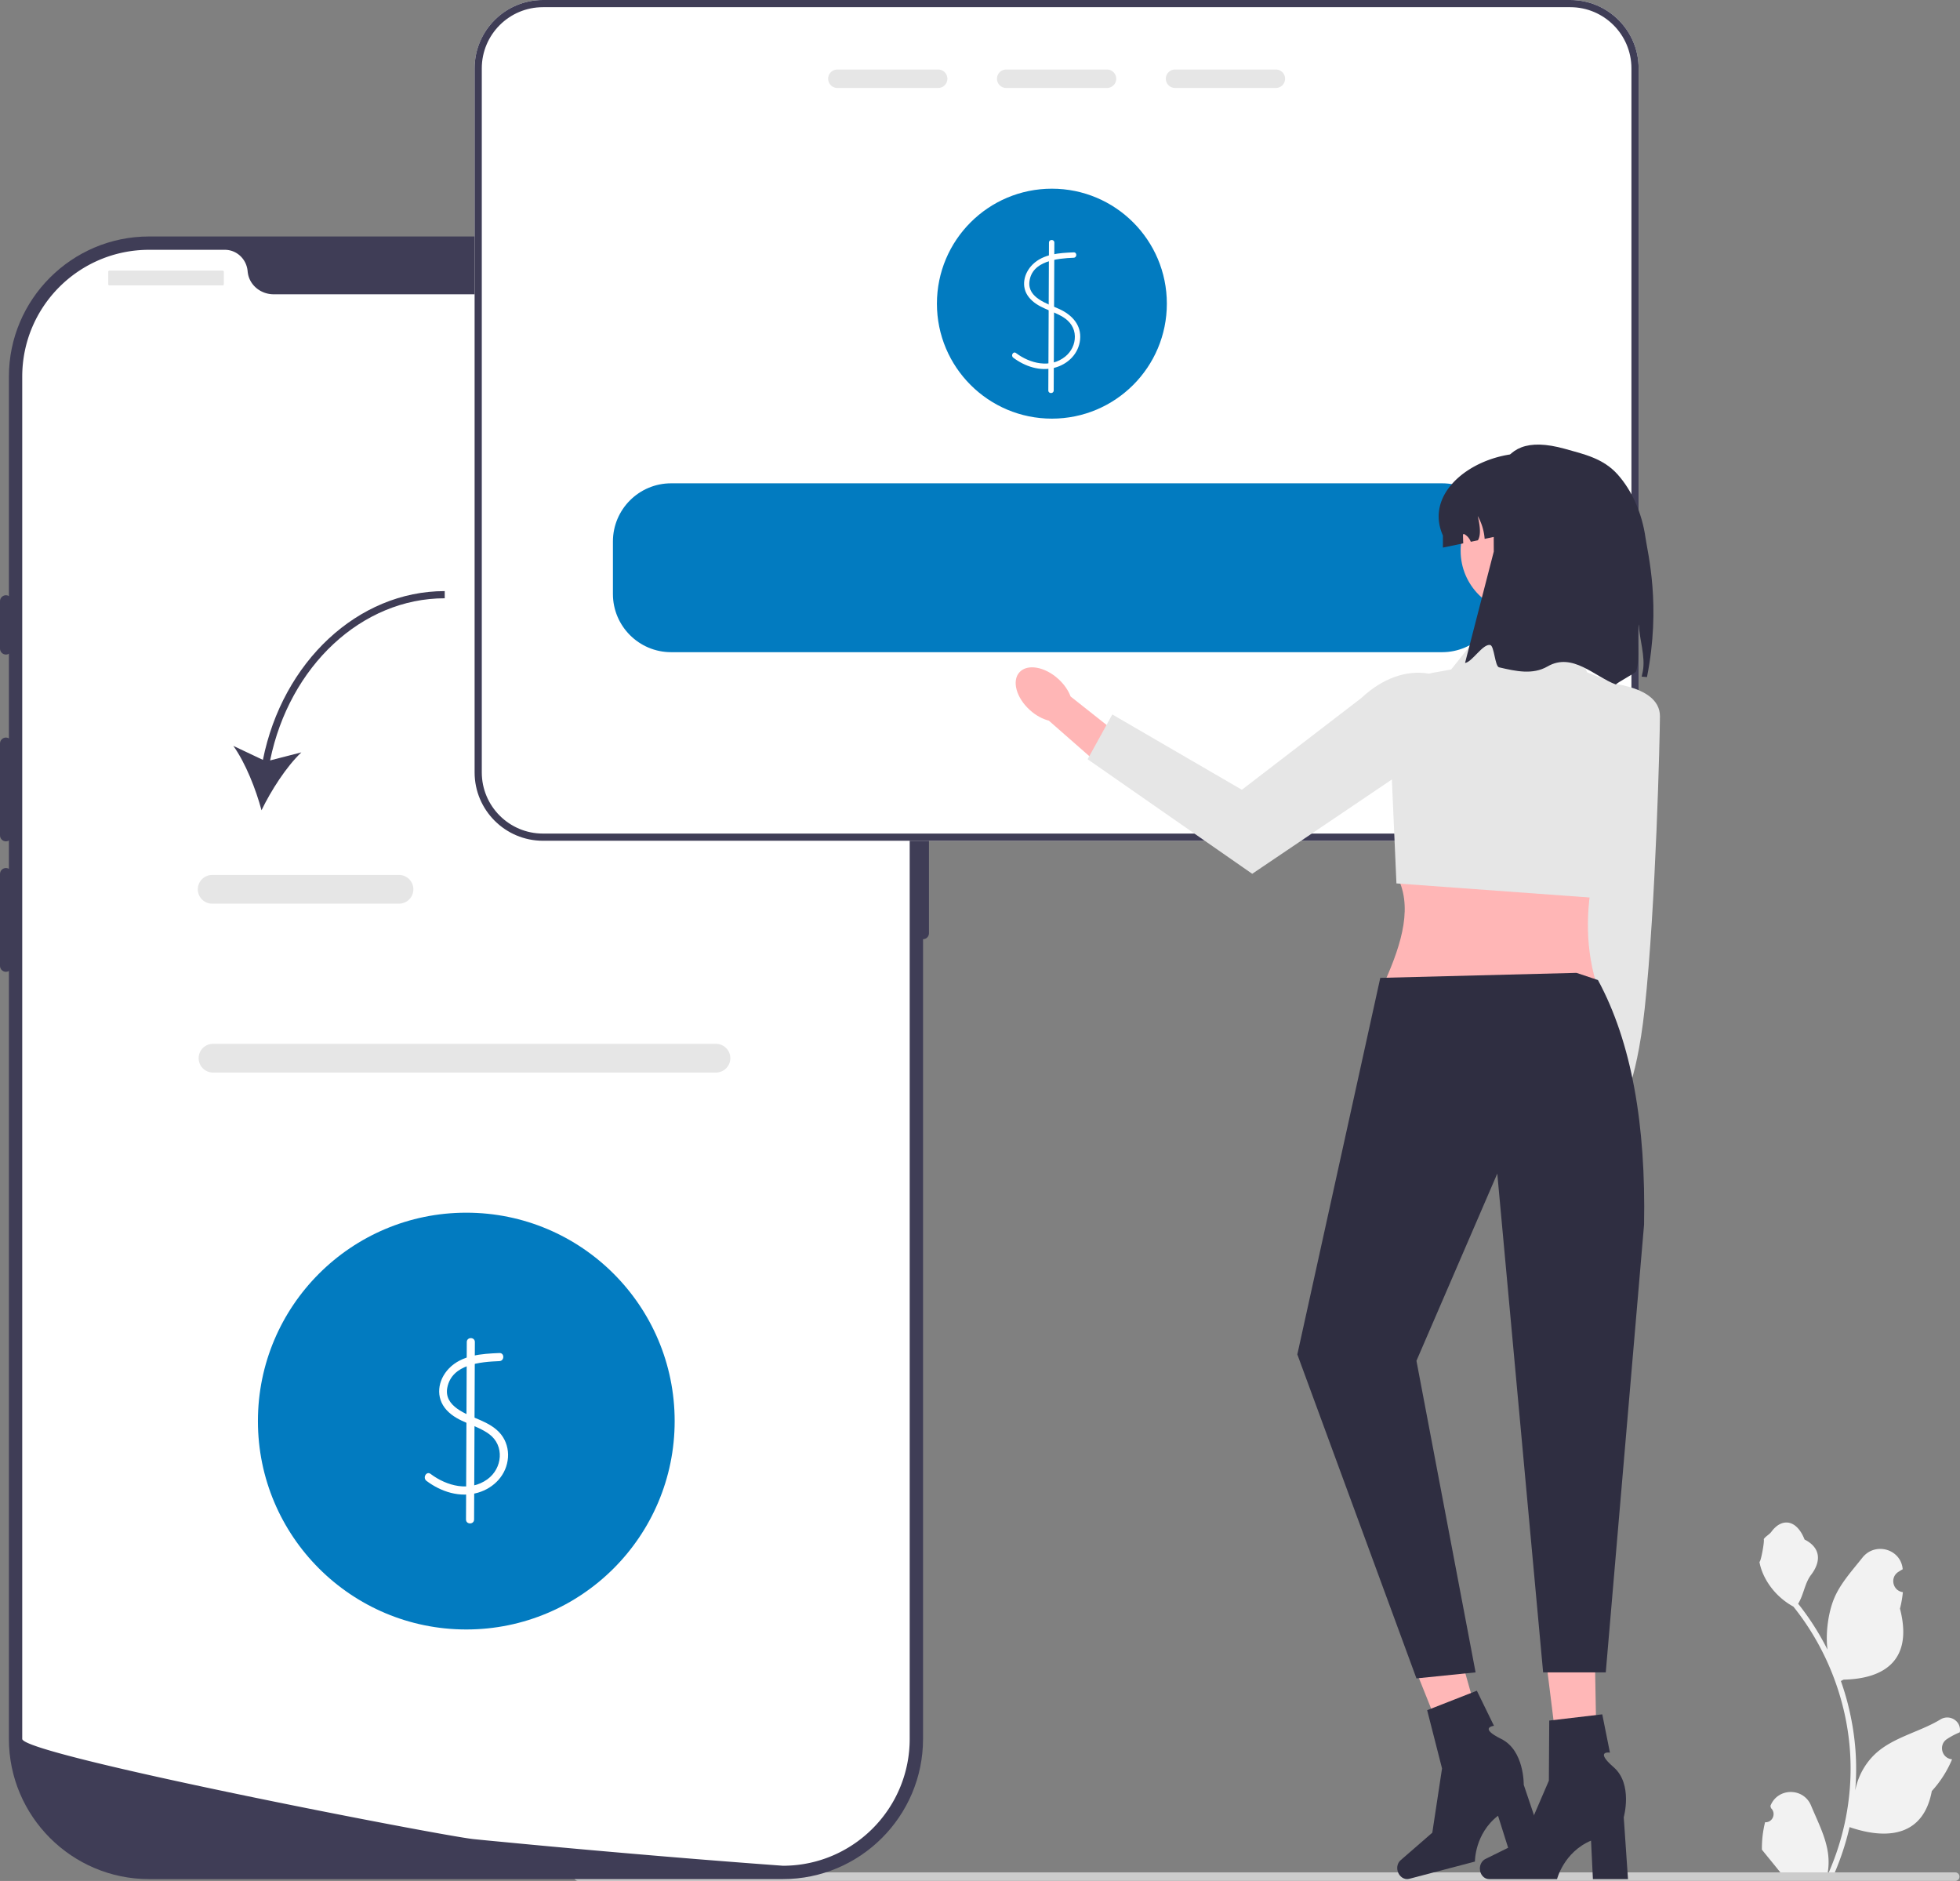<svg xmlns="http://www.w3.org/2000/svg" width="545.563" height="523.501"><rect width="100%" height="100%" fill="#808080" stroke="none"/><path d="M491.304 507.168c2.066.129 3.208-2.438 1.645-3.934l-.155-.618.061-.148c2.09-4.982 9.17-4.948 11.242.041 1.838 4.429 4.18 8.864 4.755 13.546a18.029 18.029 0 01-.316 6.2c4.308-9.41 6.575-19.686 6.575-30.02 0-2.596-.142-5.193-.433-7.783a71.607 71.607 0 00-.994-6.31c-2.306-11.277-7.299-22.018-14.5-30.99-3.462-1.892-6.35-4.85-8.093-8.396-.627-1.28-1.118-2.655-1.35-4.057.394.052 1.485-5.948 1.188-6.316.55-.833 1.532-1.248 2.132-2.06 2.982-4.044 7.09-3.338 9.236 2.157 4.582 2.312 4.626 6.148 1.815 9.836-1.79 2.347-2.035 5.523-3.604 8.035.161.207.33.407.49.614a73.591 73.591 0 017.682 12.168c-.61-4.766.29-10.508 1.826-14.21 1.748-4.216 5.025-7.768 7.91-11.414 3.466-4.38 10.574-2.468 11.184 3.083l.018.161c-.429.242-.849.5-1.259.77-2.34 1.548-1.53 5.174 1.241 5.602l.063.01a30.628 30.628 0 01-.807 4.58c3.701 14.315-4.29 19.529-15.702 19.763-.252.13-.497.259-.75.381a73.187 73.187 0 012.765 9.98 73.856 73.856 0 011.28 9.048c.296 3.83.27 7.68-.053 11.503l.02-.135c.82-4.211 3.107-8.145 6.426-10.87 4.946-4.063 11.933-5.56 17.269-8.825 2.568-1.572 5.86.46 5.41 3.437l-.02.143a20.69 20.69 0 00-2.32 1.117c-.428.242-.848.499-1.258.77-2.34 1.547-1.531 5.174 1.24 5.602l.064.01.129.019a30.655 30.655 0 01-5.639 8.83c-2.314 12.496-12.256 13.682-22.89 10.043h-.007a75.092 75.092 0 01-5.044 14.726h-18.02c-.065-.2-.123-.407-.181-.607 1.666.103 3.346.006 4.986-.297-1.337-1.64-2.674-3.294-4.01-4.935a1.12 1.12 0 01-.085-.097c-.678-.84-1.362-1.673-2.04-2.512l-.001-.001a29.99 29.99 0 01.879-7.64z" fill="#f2f2f2"/><path d="M159.753 522.31c0 .66.53 1.19 1.19 1.19h383.29c.66 0 1.19-.53 1.19-1.19 0-.66-.53-1.19-1.19-1.19h-383.29c-.66 0-1.19.53-1.19 1.19z" fill="#ccc"/><path d="M217.914 522.994H41.489c-21.512 0-39.013-17.502-39.013-39.014V104.83c0-21.511 17.501-39.013 39.013-39.013h176.425c21.511 0 39.013 17.502 39.013 39.014V483.98c0 21.512-17.502 39.014-39.013 39.014z" fill="#3f3d56"/><path d="M256.927 205.28c-.91 0-1.65.741-1.65 1.651v52.815c0 .91.74 1.65 1.65 1.65s1.65-.74 1.65-1.65V206.93c0-.91-.74-1.65-1.65-1.65z" fill="#3f3d56"/><path d="M253.213 104.831v379.142c0 18.725-14.573 34.041-33 35.23h-.009c-.272.016-.544.032-.825.04-.487.025-.974.034-1.469.034 0 0-1.815-.132-5.133-.38-3.35-.248-8.227-.619-14.31-1.106-1.823-.14-3.746-.297-5.776-.462-4.043-.33-8.483-.693-13.245-1.106-1.898-.157-3.862-.33-5.867-.503a3229.297 3229.297 0 01-33.834-3.086 973.49 973.49 0 01-6.19-.595c-.544-.057-1.097-.107-1.65-.165-8.632-.85-125.716-23.477-125.716-27.9V104.83c0-19.5 15.804-35.303 35.304-35.303h21.076c3.367 0 6.074 2.624 6.362 5.983.025.223.05.445.091.668.61 3.375 3.705 5.727 7.138 5.727h107.082c3.433 0 6.528-2.352 7.139-5.727.04-.223.066-.445.09-.668.29-3.359 2.996-5.983 6.363-5.983h21.076c19.5 0 35.303 15.803 35.303 35.303z" fill="#fff"/><path d="M1.65 165.67c-.91 0-1.65.74-1.65 1.65v13.204c0 .91.74 1.65 1.65 1.65s1.65-.74 1.65-1.65V167.32c0-.91-.74-1.65-1.65-1.65zm0 39.61c-.91 0-1.65.741-1.65 1.651v25.582c0 .91.74 1.65 1.65 1.65s1.65-.74 1.65-1.65v-25.582c0-.91-.74-1.65-1.65-1.65zm0 36.31c-.91 0-1.65.741-1.65 1.651v25.582c0 .91.74 1.65 1.65 1.65s1.65-.74 1.65-1.65v-25.582c0-.91-.74-1.65-1.65-1.65z" fill="#3f3d56"/><rect x="30.121" y="75.308" width="32.184" height="4.126" rx=".31" ry=".31" fill="#e6e6e6"/><circle cx="202.049" cy="76.133" r="3.301" fill="#e6e6e6"/><circle cx="211.127" cy="76.133" r="3.301" fill="#e6e6e6"/><circle cx="220.204" cy="76.133" r="3.301" fill="#e6e6e6"/><path d="M199.289 298.516h-140c-2.206 0-4-1.795-4-4s1.794-4 4-4h140c2.205 0 4 1.794 4 4s-1.795 4-4 4z" fill="#e6e6e6"/><circle cx="129.791" cy="395.516" r="58" fill="#027bc0"/><path d="M139.009 376.578c-4.895.201-10.429.537-14.047 4.293-3.143 3.263-3.832 8.105-.644 11.59 3.195 3.492 8.164 3.965 11.848 6.69 4.325 3.199 3.692 9.529-.494 12.561-4.936 3.576-11.31 1.909-15.822-1.493-1.156-.872-2.279 1.08-1.135 1.942 4.043 3.048 9.318 4.745 14.317 3.287 4.512-1.317 8.009-4.995 8.364-9.78.17-2.284-.48-4.601-1.9-6.404-1.498-1.904-3.657-3.075-5.84-4.028-3.757-1.64-10.227-3.763-9.134-9.104 1.324-6.473 9.204-7.087 14.487-7.304 1.442-.06 1.45-2.31 0-2.25z" fill="#fff"/><path d="M129.928 373.516l-.216 49.393c-.006 1.448 2.244 1.45 2.25 0l.216-49.393c.006-1.448-2.244-1.45-2.25 0zM437.086 0h-285.96c-10.49 0-19.02 8.53-19.02 19.02v195.96c0 10.49 8.53 19.02 19.02 19.02h285.96c10.49 0 19.02-8.53 19.02-19.02V19.02c0-10.49-8.53-19.02-19.02-19.02z" fill="#fff"/><circle cx="292.791" cy="84.516" r="32" fill="#027bc0"/><path d="M298.861 70.236c-3.96.163-8.42.414-11.417 3.362-2.482 2.442-3.35 6.243-1.069 9.118 2.402 3.027 6.395 3.601 9.53 5.536 1.948 1.202 3.24 3.023 3.281 5.364.04 2.191-.972 4.239-2.663 5.612-4.148 3.37-9.805 1.975-13.729-.972-.772-.58-1.52.722-.757 1.295 3.25 2.441 7.435 3.859 11.479 2.808 3.722-.966 6.721-3.895 7.124-7.808.425-4.124-2.283-6.932-5.794-8.543-3.21-1.473-8.84-3.042-8.308-7.617.674-5.816 7.795-6.469 12.323-6.655.962-.04.967-1.54 0-1.5z" fill="#fff"/><path d="M291.977 67.516l-.18 41.158c-.004.965 1.496.967 1.5 0l.18-41.158c.005-.966-1.495-.967-1.5 0z" fill="#fff"/><path d="M437.086 0h-285.96c-10.49 0-19.02 8.53-19.02 19.02v195.96c0 10.49 8.53 19.02 19.02 19.02h285.96c10.49 0 19.02-8.53 19.02-19.02V19.02c0-10.49-8.53-19.02-19.02-19.02zm17.02 214.98c0 9.39-7.63 17.02-17.02 17.02h-285.96c-9.39 0-17.02-7.63-17.02-17.02V19.02c0-9.39 7.63-17.02 17.02-17.02h285.96c9.39 0 17.02 7.63 17.02 17.02v195.96z" fill="#3f3d56"/><path d="M261.136 19.35h-28.06a2.565 2.565 0 000 5.13h28.06a2.565 2.565 0 000-5.13zm47 0h-28.06a2.565 2.565 0 000 5.13h28.06a2.565 2.565 0 000-5.13zm47 0h-28.06a2.565 2.565 0 000 5.13h28.06a2.565 2.565 0 000-5.13z" fill="#e6e6e6"/><path d="M401.416 134.516h-214.62c-8.93 0-16.19 7.26-16.19 16.19v14.62c0 8.93 7.26 16.19 16.19 16.19h214.62c8.93 0 16.19-7.26 16.19-16.19v-14.62c0-8.93-7.26-16.19-16.19-16.19z" fill="#027bc0"/><path d="M73.18 211.492l-8.23-3.899c3.375 4.711 6.284 12.068 7.84 17.923 2.637-5.454 6.887-12.126 11.094-16.112l-8.698 2.237c5.36-26.267 25.52-45.125 48.605-45.125v-2c-24.113 0-45.14 19.647-50.612 46.976z" fill="#3f3d56"/><path d="M111.058 251.516h-52c-2.205 0-4-1.795-4-4s1.795-4 4-4h52c2.206 0 4 1.794 4 4s-1.794 4-4 4z" fill="#e6e6e6"/><path fill="#ffb6b6" d="M456.979 238.488l-.525 40.839-10.161 36.405-8.123-3.03 3.606-33.369-.474-45.157 15.677 4.312z"/><ellipse cx="440.63" cy="320.578" rx="9.634" ry="5.72" transform="rotate(-79.681 440.63 320.578)" fill="#ffb6b6"/><path d="M444.648 189.861s17.407.24 17.393 9.487c-.009 5.22-1.13 52.623-4.25 81.42-2.407 22.206-7 28-7 28l-11-25 4.857-93.907z" fill="#e6e6e6"/><path d="M444.2 273.299h-58.787c4.927-10.996 7.957-21.467 3.221-29.797l55.567-3.221c-2.777 11.244-3.117 22.28 0 33.018z" fill="#ffb6b6"/><path d="M436.953 175.856l-23.354-1.61-9.664 12.08-4.899.89a14.93 14.93 0 00-12.245 15.346l1.905 43.312 55.821 4.07 13.374-56.402-16.106-6.412-4.832-11.274z" fill="#e6e6e6"/><path d="M294.53 188.922c1.658 1.49 2.84 3.232 3.465 4.92l16.682 13.203-6.515 7.754-16.22-14.228c-1.745-.443-3.602-1.436-5.259-2.926-3.785-3.406-5.097-8.119-2.93-10.527 2.167-2.41 6.992-1.601 10.778 1.804z" fill="#ffb6b6"/><path d="M412.468 200.037l-63.917 43.16-45.816-31.885 6.878-12.46 36.06 20.957 33.255-25.535c11.842-11.123 26.684-8.967 33.54 5.763z" fill="#e6e6e6"/><circle cx="423.891" cy="153.302" r="17.326" fill="#ffb6b6"/><path d="M447.44 149.046v3.36l-19.54-5.5-14.65 3.07a15.3 15.3 0 00-1.93-6.36c.766 3.111.852 5.518.04 6.76l-1.97.41c-.32-.87-.94-1.63-1.75-2.09-.08-.05-.18-.09-.27-.06-.14.05-.15.23-.15.37.02.74.04 1.48.07 2.22l-5.66 1.18v-3.36c-5.43-12.218 8.883-22.79 22.91-22.9 6.33-.05 12.05 2.56 16.2 6.7 4.14 4.15 6.7 9.87 6.7 16.2z" fill="#2f2e41"/><path d="M458.433 188.444l-1.475-.122c.105-.483.21-.96.306-1.442.817-4.05-.983-9.204-1.115-13.095-.695 4.11.493 9.168-.736 13.07-.137.435-5.476 3.233-5.622 3.66-5.91-2.16-12.063-9.065-19.032-5.032-4.121 2.385-8.823 1.34-13.503.247-1.158-.27-1.319-5.99-2.465-6.214-2.053-.403-5.068 4.797-7 5l8-31c0-16.864-1.562-34.558 19.8-28.595 5.373 1.5 10.69 2.676 14.655 7.11 3.966 4.44 6.79 10.646 7.79 17.713.603 4.263 4.367 18.74.397 38.7z" fill="#2f2e41"/><path fill="#ffb7b7" d="M444.638 500.18l-9.536.225-5.316-42.844 14.073-.333.78 42.952z"/><path d="M411.92 520.077c0 1.61 1.143 2.917 2.553 2.917h18.93s1.862-7.488 9.457-10.71l.524 10.71h9.765l-1.183-17.222s2.612-9.214-2.813-13.924c-5.425-4.71-1.03-4.054-1.03-4.054l-2.135-10.66-14.756 1.736-.108 16.732-7.161 16.609-10.503 5.188c-.935.462-1.54 1.514-1.54 2.678z" fill="#2f2e41"/><path fill="#ffb7b7" d="M415.624 493.198l-9.167 2.638-16.014-40.093 13.529-3.893 11.652 41.348z"/><path d="M389.025 520.746c.41 1.558 1.847 2.531 3.21 2.174l18.31-4.804s-.098-7.715 6.43-12.76l3.226 10.227 9.445-2.478-5.515-16.358s.189-9.575-6.254-12.754c-6.442-3.179-2.026-3.66-2.026-3.66l-4.769-9.768-13.832 5.423 4.14 16.212-2.711 17.881-8.843 7.684c-.787.684-1.106 1.856-.81 2.98v.001zm49.765-249.978l6 2c9.382 17.325 13.359 40.333 12.832 68.078l-10.658 124.611h-17.437l-12.76-138.822-22.5 52.105 16.462 86.717-16.462 1.679-33.157-90.172 23.092-104.802 54.589-1.394z" fill="#2f2e41"/></svg>